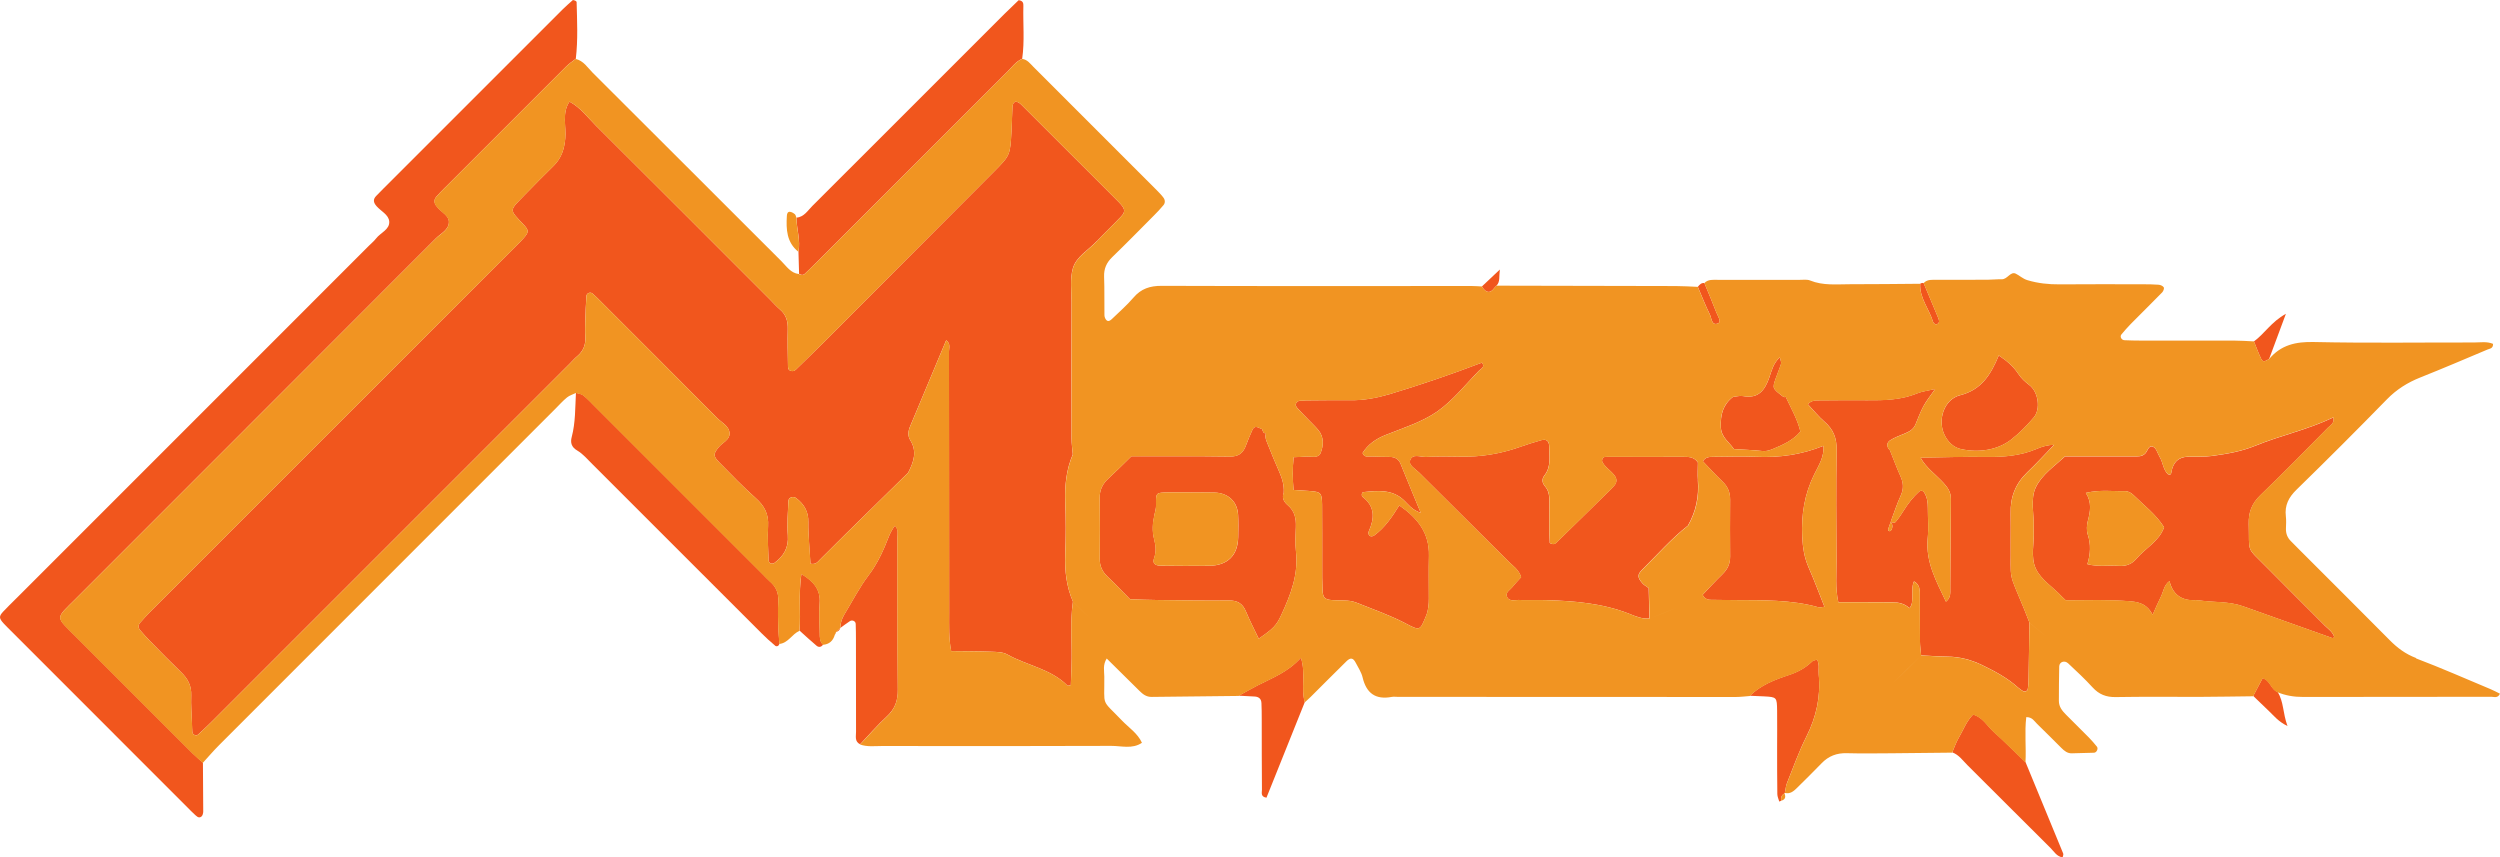 <?xml version="1.0" encoding="UTF-8"?>
<svg xmlns="http://www.w3.org/2000/svg" id="Layer_1" data-name="Layer 1" viewBox="0 0 591.21 202.76">
  <defs>
    <style>
      .cls-1 {
        fill: #f19422;
      }

      .cls-1, .cls-2 {
        stroke-width: 0px;
      }

      .cls-2 {
        fill: #f1561d;
      }
    </style>
  </defs>
  <path class="cls-2" d="M47.64,193.09c.29-.22.42-.8.42-1.21,0-3.84-.04-7.68-.07-11.52-.83-.75-1.68-1.46-2.47-2.24-9.16-9.15-18.32-18.3-27.47-27.47-5.05-5.07-5.05-4.15-.09-9.11,28.37-28.39,56.75-56.75,85.1-85.16,1.19-1.2,3.18-2.06,3.1-4-.06-1.44-1.74-2.18-2.63-3.28-.1-.12-.21-.24-.31-.36-.56-.7-.66-1.46-.07-2.17.61-.73,1.3-1.41,1.97-2.09,9.61-9.61,19.21-19.23,28.83-28.82.67-.66,1.47-1.18,2.22-1.77.53-4.46.3-8.93.19-13.4,0-.1-.16-.23-.27-.3-.13-.08-.3-.1-.6-.19-.76.69-1.61,1.4-2.39,2.18-14.14,14.13-28.28,28.27-42.42,42.41-.57.57-1.11,1.15-1.68,1.71-.87.86-.68,1.64.07,2.48,1.04,1.18,2.86,2.01,2.98,3.6.13,1.92-2.06,2.64-3.1,4-.48.63-1.12,1.14-1.68,1.71C59.44,85.91,31.62,113.73,3.8,141.56c-1.02,1.02-2.06,2.02-3.04,3.07-1.05,1.13-1.01,1.58.12,2.82.54.59,1.12,1.14,1.68,1.71,13.91,13.91,27.82,27.82,41.73,41.74.57.57,1.12,1.15,1.71,1.68.46.4.95,1.04,1.62.53Z"></path>
  <path class="cls-2" d="M188.96,64.77c.44.23.92.38,1.33,0,1.05-.98,2.08-1.98,3.1-3,14.92-14.92,29.84-29.84,44.77-44.75,1.12-1.12,2.05-2.46,3.57-3.13.6-4.14.17-8.3.28-12.45.02-.65-.05-1.27-1.12-1.39-1.03,1-2.19,2.09-3.32,3.21-8.15,8.14-16.28,16.28-24.42,24.42-7.01,7.01-14.01,14.03-21.04,21.02-1.1,1.1-1.96,2.6-3.75,2.78,0,2.69,1.01,5.32.46,8.05.05,1.75.1,3.49.15,5.24Z"></path>
  <path class="cls-2" d="M183.28,152.68c.38.31.89.13,1.05-.45-.09-1.27-.24-2.54-.27-3.81-.05-2.08-.1-4.16,0-6.24.1-1.92-.51-3.42-1.95-4.66-.61-.52-1.13-1.13-1.7-1.69-13.23-13.23-26.46-26.46-39.69-39.69-.9-.9-1.78-1.85-2.77-2.65-.45-.36-1.16-.41-1.75-.61-.19,3.5-.09,7.03-1,10.47-.34,1.28-.11,2.37,1.32,3.2,1.34.79,2.41,2.07,3.54,3.19,13.35,13.33,26.69,26.68,40.04,40.02,1.01,1.01,2.07,1.99,3.18,2.9Z"></path>
  <path class="cls-2" d="M203.41,176c2.08-2.2,4.06-4.5,6.28-6.55,1.91-1.76,2.66-3.69,2.63-6.32-.13-11.99-.05-23.98-.08-35.97,0-.88.31-1.84-.58-2.88-1.22,1.56-1.74,3.39-2.47,5.07-1.02,2.34-2.14,4.54-3.73,6.62-2.21,2.91-3.89,6.22-5.8,9.36-.58.96-.9,2-.94,3.11-.32.32-.64.65-.96.97,0-.03.02-.06.02-.09-.02.03-.03.08-.05.12,0,0-.01.01-.02.02,0,0,0,0,.01,0-.11.2-.22.4-.3.64.17-.19.27-.41.32-.65.5-.15.84-.45.98-.95.75-.54,1.49-1.1,2.27-1.61.56-.37,1.35,0,1.37.64.05,1.26.06,2.52.06,3.78,0,7.26,0,14.52.02,21.77,0,1.04-.36,2.27.94,2.92Z"></path>
  <path class="cls-2" d="M471.52,173.1c-1.59-1.43-2.64-3.53-4.92-4.13-1.57,1.57-2.31,3.66-3.4,5.52-.63,1.07-1.03,2.28-1.53,3.43,1.58.57,2.5,1.94,3.61,3.04,6.55,6.51,13.06,13.06,19.62,19.56.85.85,1.49,2.05,2.89,2.24.05-.33.22-.67.13-.9-2.95-7.21-5.93-14.41-8.91-21.62-2.49-2.39-4.92-4.84-7.49-7.15Z"></path>
  <path class="cls-2" d="M422,187.64s.1-.18.1-.18c.16-.77.22-1.58.5-2.3,1.48-3.68,2.81-7.45,4.59-10.99,2.35-4.67,3.41-9.5,2.91-14.68-.11-1.17.24-2.43-.4-3.53-.59.22-.95.24-1.15.44-1.6,1.55-3.36,2.52-5.59,3.25-3.24,1.07-6.59,2.36-9.15,4.89,1.12.05,2.24.08,3.35.14,3.03.17,3.06.18,3.1,3.44.04,2.88,0,5.76,0,8.64,0,3.68,0,7.36.05,11.03,0,.59.3,1.18.46,1.77l.44-.19c-.1-.74.08-1.35.78-1.72Z"></path>
  <path class="cls-2" d="M298.31,166.2c.06,1.28.07,2.55.07,3.83.01,5.59,0,11.18.05,16.77,0,.62-.37,1.62,1.07,1.84,3.02-7.52,6.04-15.06,9.06-22.6-.94-3.26.3-6.75-.91-10.52-3,3.36-6.69,4.75-10.16,6.51-1.54.78-3.03,1.66-4.55,2.49,1.28.06,2.55.11,3.83.2.89.07,1.49.53,1.53,1.48Z"></path>
  <path class="cls-2" d="M193.12,152.72c.5.41,1.12.33,1.53-.29-.81-.71-.78-1.69-.79-2.63-.04-2.38-.21-4.77-.02-7.13.26-3.32-1.47-5.21-4.32-6.95-.7,4.67-.1,9.06-.44,13.41,1.34,1.2,2.66,2.44,4.04,3.59Z"></path>
  <path class="cls-2" d="M535.08,160.36c-.81,1.53-1.52,2.88-2.23,4.22,1.23,1.19,2.46,2.39,3.7,3.56,1.19,1.12,2.19,2.47,4.41,3.56-1.15-3.1-.87-5.82-2.36-8.09-1.54-.56-1.72-2.74-3.51-3.26Z"></path>
  <path class="cls-2" d="M536.6,84.91c1.24-3.34,2.49-6.69,3.98-10.7-3.45,1.9-5.07,4.72-7.56,6.53.57,1.39,1.07,2.8,1.72,4.15.52,1.08,1.23.25,1.86.03Z"></path>
  <path class="cls-2" d="M406.23,76.5c1.01-.4.01-1.7-.3-2.52-.91-2.37-1.91-4.7-2.87-7.05-.73-.08-1.15.39-1.55.9.94,2.19,1.79,4.41,2.85,6.54.42.85.4,2.7,1.87,2.13Z"></path>
  <path class="cls-2" d="M458.2,76.6c.48-.27.39-.85.21-1.29-1.15-2.79-2.33-5.58-3.5-8.37-.29-.07-.56-.01-.81.16-.18,3.38,2.11,5.94,3.02,8.96.14.46.61.79,1.07.54Z"></path>
  <path class="cls-2" d="M353.27,68.24c.19-.25.42-.46.63-.69.9-.94.56-2.03.79-3.81-1.8,1.69-3.02,2.84-4.24,4,.08.14.15.28.25.4q1.32,1.73,2.57.1Z"></path>
  <path class="cls-2" d="M259.38,57.05c1.86-1.98,3.84-3.84,5.71-5.82,1.03-1.09.97-1.75-.03-2.91-.21-.24-.43-.47-.66-.7-7.58-7.57-15.15-15.15-22.73-22.72-.44-.44-.9-.89-1.61-.83-.65.38-.63,1.03-.65,1.66-.07,1.76-.12,3.52-.21,5.27-.31,5.71-.3,5.73-4.17,9.62-13.19,13.26-26.4,26.5-39.61,39.73-2.37,2.38-4.8,4.7-7.2,7.04-.36.35-.78.47-1.28.29-.58-.22-.6-.74-.6-1.19-.05-2.88-.13-5.76-.05-8.63.05-1.88-.37-3.44-1.86-4.69-.85-.72-1.59-1.58-2.38-2.37-13.68-13.68-27.34-27.38-41.06-41.02-2.02-2.01-3.73-4.37-6.32-5.75-1.83,2.72-.73,5.8-.99,8.69-.22,2.52-.92,4.66-2.71,6.45-2.27,2.26-4.55,4.49-6.76,6.8-3.77,3.95-3.96,3.37-.44,7.09,1.36,1.43,1.3,1.83.08,3.23-.52.6-1.08,1.18-1.65,1.74-8.14,8.14-16.28,16.27-24.42,24.41-20.69,20.68-41.38,41.36-62.07,62.05-.9.9-1.78,1.84-2.61,2.81-.47.54-.43,1.18.04,1.73.73.84,1.47,1.69,2.25,2.48,2.47,2.51,4.92,5.03,7.45,7.47,1.59,1.53,2.47,3.21,2.38,5.49-.09,2.23.11,4.47.18,6.71.02.64.03,1.28.08,1.91.05.66.89,1.05,1.38.61,1.06-.97,2.11-1.96,3.13-2.97,28.27-28.26,56.53-56.53,84.79-84.79.56-.57,1.09-1.18,1.7-1.69,1.47-1.23,2.06-2.76,1.94-4.66-.08-1.27-.04-2.56,0-3.84.05-1.91.12-3.82.25-5.73.05-.7.91-1.05,1.42-.62.49.41.95.85,1.4,1.3,9.38,9.38,18.77,18.75,28.12,28.17,1.1,1.1,2.86,1.92,2.92,3.61.06,1.52-1.68,2.18-2.57,3.27-1.29,1.58-1.36,2.09.17,3.64,2.81,2.84,5.58,5.74,8.56,8.38,2.08,1.84,3.13,3.83,2.95,6.66-.18,2.7.04,5.43.12,8.15,0,.23.27.57.5.66.25.09.65.04.87-.12,2.19-1.61,3.4-3.61,3.17-6.53-.21-2.69.03-5.42.14-8.13.03-.83,1.13-1.2,1.81-.69,1.91,1.43,2.97,3.26,2.91,5.72-.04,1.59.09,3.2.17,4.79.09,1.71.23,3.42.34,5.02,1.29.28,1.74-.49,2.27-1.01,1.94-1.9,3.84-3.85,5.78-5.75,5.01-4.93,10.02-9.84,15.04-14.76,1.28-2.49,2.19-4.98.5-7.69-.63-1-.52-2.11-.06-3.21,2.84-6.75,5.66-13.5,8.56-20.43,1.11.87.66,1.86.66,2.65.03,20.6.02,41.2.04,61.8,0,3.03-.12,6.07.48,9.07,3.18.04,6.37.03,9.55.15,1.26.05,2.68.06,3.72.65,4.67,2.63,10.31,3.39,14.26,7.39.06.06.28-.06.76-.17.05-1.42.1-2.95.16-4.47.19-5.08-.4-10.18.34-15.25-1.55-3.58-1.97-7.31-1.82-11.19.16-4.14.15-8.29,0-12.42-.14-3.88.25-7.61,1.78-11.2-.1-1.27-.29-2.54-.3-3.8-.02-10.71-.03-21.43,0-32.14,0-2.71-.4-5.58.33-8.1.81-2.75,3.69-4.3,5.65-6.39Z"></path>
  <path class="cls-2" d="M485.78,105.19c-1.46,0-2.83.41-4.16.97-3.74,1.59-7.65,1.94-11.68,1.88-5.25-.08-10.51.12-15.76.19,1.34,2.43,3.64,4,5.46,6,.99,1.09,1.74,2.17,1.71,3.77-.09,7.03-.06,14.07-.14,21.1-.01,1.03.2,2.21-1.02,3.19-2.27-4.82-4.85-9.37-4.32-14.96.23-2.38.03-4.79.03-7.19,0-1.3-.14-2.54-.86-3.67-.36-.56-.89-.49-1.2-.21-1.43,1.28-2.6,2.8-3.62,4.43-.59.94-1.21,1.87-1.92,2.72-.29.35-.78.2-1.17-.06.78-2.07,1.46-4.18,2.38-6.19.72-1.59.62-2.99-.07-4.53-.91-2.02-1.67-4.1-2.5-6.15-.84-.84-.86-1.78.11-2.4,1.06-.68,2.29-1.09,3.46-1.59,1.05-.45,2-.98,2.47-2.11.61-1.47,1.16-2.98,1.92-4.38.69-1.28,1.63-2.42,2.74-4.02-1.81.43-3.1.57-4.25,1.04-3.8,1.56-7.76,1.67-11.76,1.63-3.67-.04-7.34,0-11.01.03-1.11,0-2.26-.08-3.08.92,1.31,1.39,2.52,2.91,3.96,4.15,2.1,1.81,2.89,3.93,2.84,6.72-.15,8.63-.09,17.27-.03,25.9.02,3.35-.33,6.72.43,10.03,4.29,0,8.57-.01,12.86.03,1.45.01,2.84.32,3.95,1.38.7-.77.66-1.73.7-2.67.05-1.22-.17-2.47.38-3.67,1.44.79,1.38,2.09,1.38,3.35.02,3.62,0,7.25.04,10.87.01,1.1.18,2.19.27,3.29,2.07.1,4.13.27,6.2.29,2.93.03,5.65.76,8.27,2.03,3.01,1.46,5.95,3.03,8.46,5.29.35.31.74.59,1.15.82.52.29,1.05-.04,1.13-.45.18-.93.18-1.89.2-2.84.08-4.29.14-8.59.21-12.88-.4-1.03-.8-2.07-1.22-3.1-3.94-9.62-3.12-6.11-3.22-16.06-.02-2.22.05-4.44-.01-6.66-.12-3.87,1.15-7.1,3.98-9.79,2.18-2.07,4.21-4.31,6.3-6.47ZM447.44,124.96c-.08.24-.24.56-.44.63-.35.12-.57-.15-.45-.54.17-.55.39-1.08.58-1.63.37.46.5.97.31,1.55Z"></path>
  <path class="cls-2" d="M549.65,147.82c-4.49-4.55-9.06-9.02-13.54-13.58-5.05-5.12-4.12-3.21-4.32-10.38-.08-2.76.79-4.85,2.79-6.78,5.41-5.21,10.66-10.58,15.94-15.92.57-.58,1.57-.99,1.29-2.44-6.01,2.89-12.44,4.23-18.46,6.7-3.32,1.36-6.73,1.93-10.2,2.41-1.89.26-3.83.14-5.74.19q-3.35.08-3.92,3.74c-.07.44-.23.6-.79.4-1.15-1.02-1.16-2.76-1.97-4.09-.49-.81-.76-2.01-1.47-2.36-1.15-.57-1.34.93-1.94,1.54-.78.8-1.74.69-2.68.69-5.43.02-10.86.01-16.3.01-2.43,2.26-5.39,4.24-6.84,7.18-1.48,2.98-.39,6.55-.57,9.86,0,.16,0,.32,0,.48.18,2.99-.76,6.18.48,8.94,1.24,2.74,4.06,4.38,6.1,6.59.32.35.69.66,1.03.99,5.11,0,10.21-.22,15.32.22,2.24.19,3.99.81,5.21,3.19.76-1.69,1.3-3,1.94-4.26.61-1.21.71-2.75,2.05-3.72q1.06,4.44,5.51,4.53c.48,0,.97-.05,1.44.03,3.46.53,7.04.19,10.4,1.39,7.06,2.51,14.11,5.03,21.18,7.54.1.04.28-.13.44-.21-.37-1.3-1.5-1.98-2.37-2.86ZM505.27,132.09c-1.11,1.32-2.52,1.87-4.24,1.72-2.37-.2-4.77.3-7.4-.39.72-2.37.87-4.66.09-7.01-.33-1-.24-2.27.04-3.31.57-2.18.94-4.31-.49-6.54,3.45-.81,6.31-.33,9.14-.42.84-.03,1.57.39,2.14.95,2.49,2.45,5.33,4.57,7.22,7.6-1.17,3.34-4.38,4.89-6.5,7.4Z"></path>
  <path class="cls-2" d="M401.52,113.56c-.11-1.39,0-2.79,0-4.19-.94-1.43-2.43-1.35-3.86-1.35-5.91,0-11.81,0-17.72.02-.42,0-1.01-.06-1.1.98.47,1.27,1.92,2.11,2.88,3.31.71.88.72,1.71-.02,2.56-.21.24-.42.48-.65.71-4.33,4.25-8.66,8.5-13,12.73-.34.33-.78.53-1.56.07-.21-2.96-.06-6.13-.09-9.29-.01-1.45.02-2.88-1.01-4.07-.7-.81-.87-1.71-.17-2.6,1.66-2.1,1.12-4.56,1.12-6.92,0-1.26-.69-1.75-1.88-1.42-1.69.48-3.36,1.01-5.02,1.59-4.56,1.62-9.24,2.4-14.08,2.3-2.71-.06-5.43-.09-8.14.06-1.29.07-3.21-.9-3.76.82-.38,1.19,1.28,2.04,2.16,2.91,7,6.99,14.05,13.94,21.05,20.94,1.1,1.1,2.52,1.99,3.05,3.77-.71.79-1.48,1.58-2.17,2.44-.56.69-1.73,1.24-1.11,2.35.55.98,1.71.57,2.6.6,2.23.06,4.47-.02,6.7.04,6.71.2,13.37.76,19.7,3.29,1.46.58,2.97,1.22,4.62,1.04-.06-2.4-.12-4.8-.18-7.19-.5-.37-1.09-.66-1.48-1.12-1.19-1.37-1.26-2.04-.06-3.23,3.56-3.52,6.87-7.31,10.82-10.42,1.9-3.33,2.65-6.91,2.34-10.74Z"></path>
  <path class="cls-2" d="M299.41,102.38s-.02.05-.03.08c.04,0,.08,0,.12-.02,0,0-.1-.07-.1-.06Z"></path>
  <path class="cls-2" d="M261.87,136.32c1.85,1.74,3.59,3.6,5.38,5.4,2.23.06,4.45.16,6.68.18,5.57.06,11.14.16,16.7.1,2.05-.02,3.25.75,4.02,2.61.9,2.17,1.99,4.27,3.02,6.43,3.44-2.37,4.16-3.09,5.32-5.58,2.22-4.79,4.12-9.64,3.48-15.11-.22-1.88-.1-3.82-.02-5.72.08-2.01-.27-3.77-1.9-5.15-.88-.74-1.47-1.69-.97-2.94.12-1.77-.36-3.39-1.07-4.99-.95-2.14-1.84-4.31-2.7-6.49-.32-.82-.78-1.67-.41-2.61-.7.11-.74-.52-.94-.98-.81-.23-1.72-1.15-2.33.28-.5,1.16-1.03,2.31-1.45,3.5-.65,1.84-1.72,2.75-3.86,2.72-7.75-.12-15.51-.06-23.26-.07-1.82,1.77-3.61,3.57-5.47,5.29-1.37,1.26-2.06,2.7-2.03,4.61.08,4.77.06,9.54.01,14.3-.02,1.71.56,3.04,1.8,4.21ZM273,121.76c.18-.76.4-1.54.39-2.31-.04-2.94-.07-2.96,2.83-3,1.76-.03,3.51,0,5.27,0v.02c1.92,0,3.83-.05,5.75.01,3.24.11,5.4,2.16,5.56,5.31.09,1.75.06,3.51.02,5.27-.09,4.28-2.5,6.68-6.86,6.74-3.83.05-7.66.03-11.49-.02-1.36-.02-1.96-.61-1.57-1.7.57-1.59.45-3,.02-4.62-.48-1.83-.36-3.79.09-5.69Z"></path>
  <path class="cls-2" d="M330.9,119.52c-1.74,2.8-3.44,5.29-5.91,7.09-.23.17-.64.3-.88.2-.49-.19-.6-.76-.42-1.16,1.36-3.04,1.53-5.83-1.42-8.12-.42-.33-.22-1.12.17-1.16,3.34-.33,6.7-.72,9.51,1.87,1.07.98,1.91,2.34,4.03,3.03-1.75-4.24-3.28-7.9-4.76-11.57-.5-1.23-1.43-1.63-2.63-1.66-1.44-.03-2.88-.02-4.31-.1-.71-.04-1.62.35-2.06-.81,1.29-2.06,3.15-3.34,5.46-4.27,4.14-1.66,8.56-3.03,12.16-5.52,3.75-2.6,6.68-6.38,9.93-9.69.43-.44,1.49-.81.7-1.9-7.17,2.74-14.4,5.21-21.72,7.42-3.08.93-6.19,1.52-9.42,1.48-3.04-.04-6.07.01-9.11.03-.96,0-1.92.02-2.87.09-.26.02-.56.23-.74.45-.37.46-.12.93.19,1.28.85.95,1.76,1.85,2.65,2.77.77.81,1.6,1.57,2.31,2.43,1.39,1.67,1.24,3.71.53,5.45-.55,1.35-2.27.71-3.49.82-.95.09-1.91.1-2.87.15-.28,2.58-.26,5.16-.02,7.74,1.27.09,2.55.17,3.82.26,2.62.19,2.9.43,2.93,3.26.05,4.8,0,9.59.02,14.39,0,1.92-.01,3.84.08,5.75.09,1.85.5,2.24,2.27,2.4,1.9.17,3.88-.15,5.7.58,3.99,1.6,8.09,3.02,11.87,5.03,3.31,1.76,3.24,1.43,4.62-1.83.58-1.38.68-2.78.68-4.22,0-3.36-.06-6.72.02-10.07.12-5.35-2.66-8.89-7-11.89Z"></path>
  <path class="cls-2" d="M431.45,143.49c-1.24-3.09-2.39-6.22-3.73-9.26-1.04-2.37-1.41-4.78-1.53-7.36-.24-5.18.54-10.04,2.87-14.73,1.03-2.07,2.39-4.17,2.13-6.7-5.12,2.08-10.43,2.84-15.94,2.59-3.35-.15-6.71-.02-10.07,0-.97,0-1.93.07-2.47,1.08,1.55,1.61,3.06,3.27,4.67,4.81,1.25,1.19,1.78,2.58,1.77,4.27-.03,4.47-.04,8.95,0,13.42.02,1.72-.63,3.05-1.86,4.23-1.61,1.55-3.1,3.21-4.65,4.82.37.8,1.02,1.18,1.88,1.19,1.9.04,3.8.06,5.71.07,6.65.04,13.31-.14,19.8,1.69.42.12.94-.07,1.41-.12Z"></path>
  <path class="cls-2" d="M463.78,106.21c4.15.91,8.59.23,11.73-2.18,2-1.53,3.8-3.39,5.44-5.31,1.68-1.96,1.08-6.05-1.04-7.65-1.03-.78-1.9-1.57-2.62-2.66-1.04-1.57-2.42-2.89-4.61-4.35-1.93,4.65-4.16,8.14-9.15,9.41-3.82.97-5.43,5.93-3.64,9.48.79,1.56,2.04,2.86,3.89,3.27Z"></path>
  <path class="cls-2" d="M422.25,93.76s.02.04.03.06l.07-.02-.1-.04Z"></path>
  <path class="cls-2" d="M421.19,86.01c.11-.35-.14-.81-.28-1.52-1.57,1.43-1.94,3.19-2.5,4.8-1.04,2.98-2.59,5.07-6.22,4.38-.75-.14-1.58.12-2.37.2-2.37,1.82-2.98,4.22-2.86,7.15.11,2.45,1.98,3.51,3.09,5.18,2.21.14,4.43.21,6.63.45.84.09,1.56-.06,2.3-.36,2.51-1.03,5-2.07,6.79-4.24-.71-2.93-2.22-5.52-3.48-8.21l-.32.09s-.36-.18-.36-.18c-2.47-1.9-2.48-1.9-1.72-4.14.41-1.2.94-2.37,1.31-3.59Z"></path>
  <path class="cls-1" d="M198.77,148.4s-.03.03-.05.05c0,.02,0,.04,0,.06,0,0,.05-.11.05-.11Z"></path>
  <path class="cls-1" d="M571.38,155.62c-2.5-.94-4.43-2.39-6.25-4.23-7.08-7.15-14.22-14.24-21.33-21.36-.68-.68-1.34-1.37-2.02-2.04-.85-.83-1.23-1.82-1.19-3.01.03-.96.09-1.93-.02-2.87-.32-2.6.66-4.5,2.54-6.33,7.2-7.02,14.32-14.14,21.35-21.34,2.29-2.35,4.9-3.98,7.91-5.18,5.33-2.12,10.61-4.38,15.9-6.61.53-.22,1.32-.22,1.3-1.33-1.43-.62-3.01-.33-4.52-.33-12.62-.02-25.24.17-37.85-.11-4.3-.1-7.81.69-10.59,4.03-.63.22-1.34,1.05-1.86-.03-.65-1.35-1.16-2.76-1.72-4.15-1.59-.07-3.18-.19-4.78-.19-7.35-.02-14.69,0-22.04,0-1.28,0-2.55-.03-3.83-.09-.7-.04-1.12-.85-.71-1.35.71-.85,1.44-1.7,2.22-2.49,2.47-2.5,4.98-4.96,7.43-7.47.27-.28.52-.93.38-1.18-.19-.34-.77-.59-1.2-.63-1.27-.1-2.55-.11-3.83-.11-6.55,0-13.1-.04-19.64.02-2.57.02-5.06-.24-7.54-.98-1.14-.33-1.87-1.1-2.8-1.55-1.26-.6-1.96,1.37-3.32,1.33-1.11-.03-2.23.1-3.35.11-3.99.02-7.98,0-11.98.02-1.1,0-2.26-.16-3.14.77,1.17,2.79,2.35,5.57,3.5,8.37.18.44.27,1.02-.21,1.29-.46.25-.93-.08-1.07-.54-.92-3.02-3.2-5.57-3.02-8.96-5.55.04-11.1.12-16.65.11-3.15,0-6.34.36-9.4-.89-.69-.28-1.57-.15-2.36-.15-6.5,0-13.01,0-19.51,0-1.1,0-2.24-.15-3.13.76.96,2.35,1.97,4.68,2.87,7.05.31.82,1.31,2.12.3,2.52-1.47.57-1.45-1.28-1.87-2.13-1.06-2.13-1.92-4.35-2.85-6.54-1.74-.07-3.48-.19-5.22-.19-14.13-.04-28.26-.07-42.38-.09-.21.23-.44.44-.63.69q-1.25,1.63-2.57-.1c-.1-.12-.17-.27-.25-.4-.8-.04-1.59-.11-2.39-.11-24.44,0-48.89.05-73.33-.04-2.78-.01-4.88.67-6.69,2.79-1.55,1.81-3.38,3.4-5.1,5.06-.33.32-.82.68-1.25.3-.3-.26-.5-.78-.51-1.19-.05-3.03.04-6.07-.08-9.1-.07-1.91.57-3.35,1.93-4.66,3.33-3.22,6.57-6.53,9.84-9.82.79-.79,1.56-1.6,2.27-2.46.45-.54.4-1.23,0-1.77-.47-.64-1.04-1.21-1.6-1.78-9.71-9.72-19.42-19.44-29.15-29.15-.78-.78-1.44-1.74-2.68-1.89-1.52.67-2.45,2.01-3.57,3.13-14.93,14.91-29.85,29.83-44.77,44.75-1.02,1.02-2.05,2.01-3.1,3-.41.38-.88.23-1.33,0-1.96-.22-2.93-1.83-4.14-3.03-14.89-14.86-29.75-29.75-44.65-44.59-1.21-1.21-2.15-2.82-4.01-3.25-.74.59-1.55,1.11-2.22,1.77-9.62,9.59-19.23,19.21-28.83,28.82-.68.68-1.36,1.36-1.97,2.09-.59.71-.49,1.46.07,2.17.1.12.21.24.31.36.9,1.1,2.58,1.84,2.63,3.28.08,1.94-1.91,2.81-3.1,4-28.34,28.41-56.73,56.77-85.1,85.16-4.95,4.96-4.96,4.04.09,9.11,9.14,9.17,18.3,18.32,27.47,27.47.79.78,1.64,1.5,2.47,2.24,1.29-1.41,2.53-2.87,3.88-4.22,26.5-26.52,53.01-53.02,79.51-79.53.9-.9,1.75-1.87,2.74-2.67.59-.48,1.39-.71,2.09-1.05.59.19,1.3.24,1.75.61.99.8,1.87,1.74,2.77,2.65,13.23,13.23,26.46,26.46,39.69,39.69.56.57,1.09,1.17,1.7,1.69,1.44,1.23,2.06,2.74,1.95,4.66-.11,2.07-.05,4.16,0,6.24.03,1.27.17,2.54.27,3.81,2.11-.23,2.99-2.34,4.75-3.1.34-4.35-.26-8.74.44-13.41,2.85,1.74,4.58,3.63,4.32,6.95-.19,2.36-.02,4.75.02,7.13.01.94-.02,1.92.79,2.63,1.47-.12,2.37-.93,2.78-2.33.08-.24.19-.45.3-.65.33-.33.66-.67.99-1,.04-1.12.35-2.16.94-3.11,1.91-3.14,3.59-6.45,5.8-9.36,1.58-2.08,2.71-4.28,3.73-6.62.73-1.68,1.25-3.51,2.47-5.07.89,1.04.58,2.01.58,2.88.03,11.99-.05,23.98.08,35.97.03,2.63-.72,4.55-2.63,6.32-2.22,2.05-4.2,4.36-6.28,6.55,1.71.6,3.48.35,5.23.35,18.05.02,36.1.05,54.15-.03,2.42-.01,4.99.82,7.28-.73-1.02-2.25-3.1-3.57-4.73-5.27-5.03-5.25-4.1-3.04-4.17-10.41-.01-1.3-.4-2.73.57-4.25,2.76,2.72,5.25,5.18,7.74,7.65.81.8,1.63,1.45,2.89,1.43,6.86-.1,13.72-.16,20.58-.23,1.51-.83,3.01-1.71,4.55-2.49,3.47-1.77,7.16-3.16,10.16-6.51,1.21,3.77-.04,7.26.91,10.52.46-.42.94-.83,1.39-1.28,2.83-2.81,5.63-5.65,8.48-8.44.96-.94,1.58-.82,2.19.36.58,1.13,1.34,2.24,1.62,3.45.89,3.75,3.06,5.34,6.89,4.62.46-.09.95-.01,1.43-.01,26.64.01,53.29.03,79.93.03,1.11,0,2.22-.15,3.32-.23,2.56-2.53,5.91-3.83,9.15-4.89,2.23-.73,3.99-1.7,5.59-3.25.2-.19.55-.22,1.15-.44.65,1.11.29,2.37.4,3.53.5,5.19-.56,10.01-2.91,14.68-1.78,3.54-3.11,7.3-4.59,10.99-.29.72-.34,1.53-.5,2.3,1.28.32,2.11-.44,2.92-1.24,1.92-1.92,3.88-3.8,5.75-5.76,1.66-1.73,3.61-2.47,6-2.4,3.51.1,7.03.04,10.54.02,4.78-.03,9.57-.1,14.35-.15.5-1.15.9-2.35,1.53-3.43,1.09-1.86,1.83-3.95,3.4-5.52,2.29.6,3.33,2.7,4.92,4.13,2.56,2.3,5,4.76,7.49,7.15.2-3.57-.24-7.18.19-10.73,1.44-.01,1.89.96,2.54,1.58,1.95,1.88,3.85,3.82,5.77,5.72.69.68,1.41,1.29,2.47,1.26,1.75-.05,3.5-.07,5.25-.14.61-.03,1.05-.96.68-1.43-.6-.74-1.22-1.47-1.89-2.15-1.79-1.82-3.6-3.61-5.41-5.41-.92-.92-1.71-1.89-1.7-3.29.03-2.71,0-5.42.08-8.13.03-1.08,1.26-1.52,2.11-.73,1.98,1.85,3.96,3.7,5.79,5.7,1.51,1.65,3.2,2.32,5.46,2.28,6.69-.12,13.39-.03,20.08-.05,4.14-.02,8.28-.09,12.42-.14.71-1.35,1.42-2.69,2.23-4.22,1.79.52,1.98,2.7,3.51,3.26,1.92.79,3.93,1.13,6.04,1.12,14.85-.03,29.7,0,44.56-.04.63,0,1.53.41,2.02-.73-.77-.38-1.45-.75-2.16-1.05-5.88-2.46-11.72-5.04-17.68-7.3ZM487.56,105.81c-.08-.27-.19-.46-.31-.58.13.12.23.31.31.58ZM463.53,93.46c4.98-1.27,7.22-4.76,9.15-9.41,2.19,1.46,3.57,2.78,4.61,4.35.73,1.09,1.6,1.88,2.62,2.66,2.12,1.6,2.72,5.69,1.04,7.65-1.65,1.92-3.44,3.78-5.44,5.31-3.14,2.41-7.58,3.09-11.73,2.18-1.85-.4-3.1-1.71-3.89-3.27-1.79-3.55-.19-8.51,3.64-9.48ZM423.9,93.86c-.29-.05-.59-.1-.9-.11.31.01.61.06.9.11ZM412.18,93.67c3.63.68,5.18-1.4,6.22-4.38.56-1.61.93-3.36,2.5-4.8.14.7.39,1.16.28,1.52-.37,1.22-.9,2.38-1.31,3.59-.76,2.23-.74,2.24,1.72,4.14t0,0s.36.18.36.18l.32-.09c1.26,2.7,2.77,5.29,3.48,8.21-1.79,2.17-4.29,3.22-6.79,4.25-.73.3-1.45.45-2.3.36-2.2-.24-4.42-.31-6.63-.45h0c-1.11-1.67-2.99-2.73-3.09-5.18-.13-2.93.49-5.33,2.86-7.15.79-.08,1.62-.34,2.37-.2ZM299.44,102.38s0,0,0,0c.81.14,1.44.55,2.01,1.06-.56-.51-1.19-.92-2.01-1.06ZM253.74,142.29c-.75,5.06-.16,10.16-.34,15.24-.06,1.53-.11,3.05-.16,4.47-.48.11-.71.22-.76.17-3.95-4-9.59-4.76-14.26-7.39-1.04-.58-2.46-.6-3.72-.65-3.18-.12-6.36-.11-9.55-.15t0,0c-.6-3-.48-6.04-.48-9.07-.01-20.6,0-41.2-.04-61.8,0-.79.45-1.78-.66-2.65-2.9,6.93-5.72,13.69-8.56,20.43-.46,1.1-.57,2.21.06,3.21,1.69,2.71.78,5.2-.5,7.69-5.01,4.92-10.03,9.83-15.04,14.76-1.94,1.91-3.84,3.85-5.78,5.75-.53.52-.98,1.28-2.27,1.01-.11-1.6-.24-3.31-.34-5.02-.09-1.6-.21-3.2-.17-4.79.06-2.46-1-4.29-2.91-5.72-.68-.51-1.77-.14-1.81.69-.11,2.71-.35,5.44-.14,8.13.23,2.92-.98,4.91-3.17,6.53-.21.16-.62.21-.87.12-.22-.08-.49-.42-.5-.66-.08-2.72-.29-5.44-.12-8.15.19-2.83-.87-4.82-2.95-6.66-2.99-2.65-5.76-5.54-8.56-8.38-1.53-1.55-1.47-2.07-.17-3.64.89-1.08,2.63-1.74,2.57-3.27-.06-1.7-1.83-2.51-2.92-3.61-9.35-9.41-18.74-18.79-28.12-28.17-.45-.45-.91-.9-1.4-1.3-.51-.43-1.38-.08-1.42.62-.13,1.91-.19,3.82-.25,5.73-.04,1.28-.08,2.56,0,3.84.12,1.9-.47,3.43-1.94,4.66-.61.51-1.13,1.13-1.7,1.69-28.26,28.27-56.53,56.53-84.79,84.79-1.02,1.02-2.06,2.01-3.13,2.97-.49.44-1.33.05-1.38-.61-.05-.64-.06-1.28-.08-1.91-.07-2.24-.27-4.48-.18-6.71.09-2.28-.78-3.96-2.38-5.49-2.54-2.43-4.99-4.96-7.45-7.47-.78-.8-1.52-1.64-2.25-2.48-.47-.54-.5-1.19-.04-1.73.84-.97,1.71-1.9,2.61-2.81,20.69-20.69,41.38-41.37,62.07-62.05,8.14-8.14,16.28-16.27,24.42-24.41.56-.56,1.12-1.14,1.65-1.74,1.22-1.4,1.28-1.8-.08-3.23-3.52-3.73-3.34-3.14.44-7.09,2.21-2.31,4.5-4.55,6.76-6.8,1.79-1.78,2.49-3.93,2.71-6.45.25-2.9-.84-5.98.99-8.69,2.59,1.38,4.3,3.75,6.32,5.75,13.71,13.65,27.38,27.34,41.06,41.02.79.79,1.52,1.65,2.38,2.37,1.49,1.25,1.91,2.81,1.86,4.69-.08,2.87,0,5.75.05,8.63,0,.44.02.97.6,1.19.5.19.92.06,1.28-.29,2.41-2.34,4.83-4.66,7.2-7.04,13.21-13.24,26.42-26.48,39.61-39.73,3.87-3.89,3.86-3.91,4.17-9.62.1-1.76.14-3.51.21-5.27.03-.63,0-1.28.65-1.66.71-.06,1.17.38,1.61.83,7.58,7.57,15.16,15.14,22.73,22.72.23.23.45.45.66.7.99,1.16,1.05,1.82.03,2.91-1.87,1.97-3.86,3.83-5.71,5.82-1.96,2.09-4.84,3.64-5.65,6.39-.74,2.52-.33,5.38-.33,8.1-.02,10.71-.02,21.43,0,32.14,0,1.27.19,2.54.3,3.81-1.53,3.58-1.93,7.32-1.78,11.2.15,4.14.16,8.29,0,12.42-.15,3.88.27,7.61,1.82,11.19,1.48,1.43,2.94,2.9,4.46,4.28-1.53-1.38-2.98-2.85-4.46-4.27ZM337.89,141.48c0,1.44-.1,2.84-.68,4.22-1.38,3.26-1.31,3.59-4.62,1.83-3.78-2.01-7.88-3.42-11.87-5.03-1.82-.73-3.79-.41-5.7-.58-1.77-.16-2.18-.55-2.27-2.4-.09-1.91-.07-3.84-.08-5.75-.01-4.8.03-9.59-.02-14.39-.03-2.82-.3-3.07-2.93-3.26-1.27-.09-2.55-.17-3.82-.26-.78.23-1.55.45-2.33.68-.5,1.25.09,2.2.97,2.94,1.63,1.38,1.98,3.14,1.9,5.15-.08,1.91-.2,3.84.02,5.72.64,5.48-1.25,10.33-3.48,15.11-1.16,2.49-1.88,3.21-5.32,5.58-1.02-2.17-2.11-4.26-3.02-6.43-.77-1.86-1.98-2.63-4.02-2.61-5.57.06-11.14-.04-16.7-.1-2.23-.02-4.45-.12-6.67-.18-.79,2.8-1.82,5.49-3.33,8.15,1.52-2.66,2.54-5.35,3.33-8.15-1.79-1.81-3.53-3.66-5.38-5.4-1.24-1.17-1.82-2.51-1.8-4.21.04-4.77.06-9.54-.01-14.3-.03-1.91.66-3.34,2.03-4.61,1.87-1.72,3.65-3.52,5.47-5.29,7.75,0,15.51-.05,23.26.07,2.14.03,3.2-.87,3.86-2.72.42-1.19.96-2.34,1.45-3.5.61-1.43,1.51-.51,2.33-.28h0c.2.45.23,1.08.94.98-.37.94.09,1.78.41,2.61.86,2.18,1.75,4.35,2.7,6.49.71,1.6,1.2,3.22,1.07,4.99.78-.23,1.55-.45,2.33-.68-.24-2.58-.26-5.16.02-7.74.96-.05,1.92-.06,2.87-.15,1.22-.11,2.95.54,3.49-.82.7-1.74.86-3.78-.53-5.45-.71-.86-1.53-1.63-2.31-2.43-.89-.92-1.79-1.82-2.65-2.77-.31-.34-.56-.82-.19-1.28.17-.21.48-.43.74-.45.95-.07,1.91-.08,2.87-.09,3.04-.02,6.07-.07,9.11-.03,3.23.04,6.34-.55,9.42-1.48,7.32-2.21,14.55-4.68,21.72-7.42.79,1.09-.27,1.46-.7,1.9-3.24,3.31-6.18,7.09-9.93,9.69-3.6,2.5-8.02,3.87-12.16,5.52-2.31.93-4.17,2.21-5.46,4.27.43,1.16,1.35.77,2.06.81,1.44.08,2.88.07,4.31.1,1.21.03,2.14.43,2.63,1.66,1.48,3.67,3.01,7.33,4.76,11.57-2.12-.69-2.97-2.05-4.03-3.03-2.81-2.59-6.17-2.2-9.51-1.87-.38.04-.59.83-.17,1.16,2.95,2.29,2.78,5.08,1.42,8.12-.18.41-.07.97.42,1.16.23.09.65-.04.88-.2,2.48-1.8,4.18-4.3,5.91-7.09,4.34,3,7.12,6.54,7,11.89-.08,3.36-.01,6.71-.02,10.07ZM390.09,146.27c-1.66.18-3.16-.46-4.62-1.05-6.34-2.53-12.99-3.09-19.7-3.29-2.23-.07-4.47.02-6.7-.04-.9-.02-2.05.38-2.6-.6-.62-1.11.55-1.66,1.11-2.35.69-.86,1.46-1.65,2.17-2.44-.53-1.78-1.94-2.66-3.05-3.77-7-7-14.05-13.94-21.05-20.94-.87-.87-2.54-1.72-2.16-2.91.55-1.73,2.46-.75,3.76-.82,2.71-.15,5.43-.12,8.14-.06,4.84.1,9.52-.68,14.08-2.3,1.65-.59,3.33-1.12,5.02-1.59,1.19-.34,1.88.16,1.88,1.42,0,2.36.54,4.82-1.12,6.92-.7.89-.54,1.79.17,2.6,1.04,1.19,1,2.63,1.01,4.07.03,3.16-.12,6.32.09,9.29.78.46,1.22.26,1.56-.07,4.34-4.24,8.67-8.48,13-12.73.23-.22.44-.47.65-.71.74-.85.73-1.67.02-2.56-.97-1.21-2.42-2.04-2.88-3.31.09-1.04.69-.98,1.1-.98,5.91-.03,11.81-.03,17.72-.02,1.43,0,2.92-.08,3.86,1.35,0,1.4-.11,2.8,0,4.19.31,3.83-.43,7.4-2.34,10.74-3.95,3.11-7.26,6.9-10.82,10.42-1.21,1.19-1.14,1.86.06,3.23.4.46.98.75,1.48,1.12h0c.06,2.4.12,4.8.18,7.2,2.21-.89,4.45-1.73,6.64-2.67-2.19.94-4.42,1.79-6.64,2.67ZM400.54,141.98c-.39.19-.79.37-1.19.54.4-.17.8-.34,1.19-.54ZM430.04,143.6c-6.5-1.82-13.16-1.64-19.8-1.69-1.9-.01-3.8-.03-5.71-.07-.86-.02-1.51-.4-1.88-1.19t0,0c1.55-1.61,3.05-3.27,4.65-4.82,1.22-1.18,1.87-2.51,1.86-4.23-.04-4.47-.03-8.95,0-13.42.01-1.69-.52-3.08-1.77-4.27-1.61-1.54-3.12-3.2-4.67-4.81.54-1.01,1.49-1.08,2.47-1.08,3.36-.01,6.72-.14,10.07,0,5.51.25,10.83-.51,15.94-2.59.25,2.53-1.1,4.62-2.13,6.69-2.33,4.69-3.11,9.54-2.87,14.73.12,2.58.48,4.99,1.53,7.36,1.34,3.04,2.5,6.17,3.73,9.26-.47.05-.98.24-1.41.12ZM430.04,103.57c.23.12.42.29.59.47-.17-.18-.35-.35-.59-.47ZM479.94,147.27c-.07,4.29-.13,8.58-.21,12.88-.02.95-.02,1.92-.2,2.84-.08.41-.6.74-1.13.45-.41-.23-.8-.51-1.15-.82-2.51-2.26-5.45-3.83-8.46-5.29-2.62-1.27-5.34-2-8.27-2.03-2.07-.02-4.13-.19-6.2-.29-2.27,2.23-4.52,4.47-6.81,6.68,2.28-2.21,4.54-4.45,6.81-6.68-.09-1.1-.26-2.19-.27-3.29-.04-3.62-.02-7.25-.04-10.87,0-1.26.06-2.56-1.38-3.35-.54,1.2-.33,2.45-.38,3.67-.04.94,0,1.9-.7,2.67-1.11-1.06-2.5-1.37-3.95-1.38-4.28-.04-8.57-.02-12.86-.03h0c-.76-3.31-.41-6.68-.43-10.03-.06-8.63-.11-17.27.03-25.9.05-2.79-.75-4.91-2.84-6.72-1.44-1.25-2.65-2.76-3.96-4.15-.19-.15-.39-.3-.59-.44.2.14.4.29.59.44.81-1.01,1.96-.92,3.07-.92,3.67-.02,7.34-.06,11.01-.03,4.01.04,7.97-.07,11.76-1.63,1.15-.47,2.44-.61,4.25-1.04-1.11,1.6-2.04,2.75-2.74,4.02-.76,1.39-1.3,2.91-1.92,4.38-.47,1.13-1.42,1.66-2.47,2.11-1.17.5-2.4.92-3.46,1.59-.97.62-.95,1.56-.11,2.4h0c.83,2.05,1.59,4.13,2.5,6.14.69,1.54.79,2.95.07,4.53-.91,2.01-1.6,4.12-2.38,6.18.39.27.88.41,1.18.07.71-.84,1.33-1.78,1.92-2.72,1.02-1.63,2.18-3.15,3.62-4.43.31-.28.84-.35,1.2.21.73,1.13.87,2.38.86,3.67,0,2.4.19,4.81-.03,7.19-.53,5.58,2.05,10.14,4.32,14.96,1.22-.99,1-2.16,1.02-3.19.07-7.03.05-14.07.14-21.1.02-1.61-.72-2.68-1.71-3.77-1.82-2-4.12-3.57-5.46-6,5.25-.08,10.51-.27,15.76-.19,4.03.06,7.94-.29,11.68-1.88,1.32-.56,2.69-.98,4.15-.97-2.1,2.16-4.12,4.4-6.3,6.47-2.83,2.69-4.1,5.93-3.98,9.79.07,2.22,0,4.44.01,6.66.1,9.95-.73,6.44,3.22,16.06.42,1.03.81,2.06,1.22,3.1,1.41,1.14,2.82,2.29,4.23,3.43-1.41-1.14-2.82-2.28-4.23-3.42ZM551.58,150.88c-7.06-2.5-14.12-5.03-21.18-7.54-3.37-1.2-6.94-.86-10.4-1.39-.47-.07-.96-.02-1.44-.03q-4.45-.09-5.51-4.53c-1.34.97-1.43,2.51-2.05,3.72-.64,1.26-1.18,2.57-1.94,4.26-1.22-2.38-2.97-3-5.21-3.19-5.11-.44-10.21-.22-15.32-.22-1.02,1.69-1.61,3.59-2.45,5.46.84-1.86,1.43-3.76,2.45-5.46-.35-.33-.71-.64-1.03-.99-2.04-2.21-4.86-3.85-6.1-6.59-1.25-2.76-.3-5.95-.48-8.94,0-.16,0-.32,0-.48.19-3.31-.9-6.88.57-9.86,1.46-2.93,4.41-4.91,6.84-7.18,5.43,0,10.86,0,16.3-.01.94,0,1.9.1,2.68-.69.59-.61.79-2.12,1.94-1.54.71.35.97,1.56,1.47,2.36.81,1.33.83,3.07,1.97,4.09.56.19.72.03.79-.4q.57-3.65,3.92-3.74c1.92-.05,3.86.07,5.74-.19,3.46-.48,6.88-1.05,10.2-2.41,6.02-2.47,12.46-3.81,18.46-6.7.29,1.45-.72,1.87-1.29,2.44-5.28,5.34-10.54,10.71-15.94,15.92-2,1.93-2.87,4.03-2.79,6.78.2,7.18-.72,5.26,4.32,10.38,4.48,4.55,9.05,9.03,13.54,13.58.86.87,2,1.56,2.37,2.86-.16.08-.34.24-.44.21Z"></path>
  <path class="cls-1" d="M186.83,50.09c-.62-.06-.72.53-.75.97-.19,3.17-.06,6.26,2.72,8.48.56-2.72-.45-5.36-.46-8.05-.12-.28-.16-.66-.36-.83-.33-.27-.75-.53-1.16-.57Z"></path>
  <path class="cls-1" d="M422,187.64c-.7.37-.88.99-.78,1.72.96-.26,1.15-.87.78-1.72Z"></path>
  <path class="cls-1" d="M447.13,123.41s.01-.03.02-.05c0,0,0,0,0,0,0,0,0,0,0,0-.03-.02-.06-.04-.09-.06.03.04.05.07.08.11Z"></path>
  <path class="cls-1" d="M447,125.59c.2-.07.36-.39.44-.63.19-.57.06-1.09-.31-1.55-.19.54-.42,1.08-.58,1.63-.12.39.1.66.45.54Z"></path>
  <path class="cls-1" d="M504.55,117.09c-.57-.56-1.29-.98-2.14-.95-2.83.08-5.69-.39-9.14.42,1.43,2.23,1.06,4.36.49,6.54-.28,1.05-.37,2.31-.04,3.31.78,2.35.63,4.64-.09,7.01,2.62.69,5.03.19,7.4.39,1.72.14,3.13-.4,4.24-1.72,2.12-2.51,5.32-4.06,6.5-7.4-1.88-3.03-4.72-5.15-7.22-7.6Z"></path>
  <path class="cls-1" d="M287.23,116.48c-1.91-.06-3.83-.01-5.75-.01v-.02c-1.76,0-3.51-.02-5.27,0-2.9.04-2.87.06-2.83,3,.01.77-.21,1.55-.39,2.31-.45,1.9-.57,3.86-.09,5.69.42,1.62.55,3.03-.02,4.62-.39,1.09.21,1.69,1.57,1.7,3.83.04,7.66.07,11.49.02,4.35-.06,6.76-2.45,6.86-6.74.04-1.76.07-3.52-.02-5.27-.16-3.15-2.32-5.2-5.56-5.31Z"></path>
</svg>
